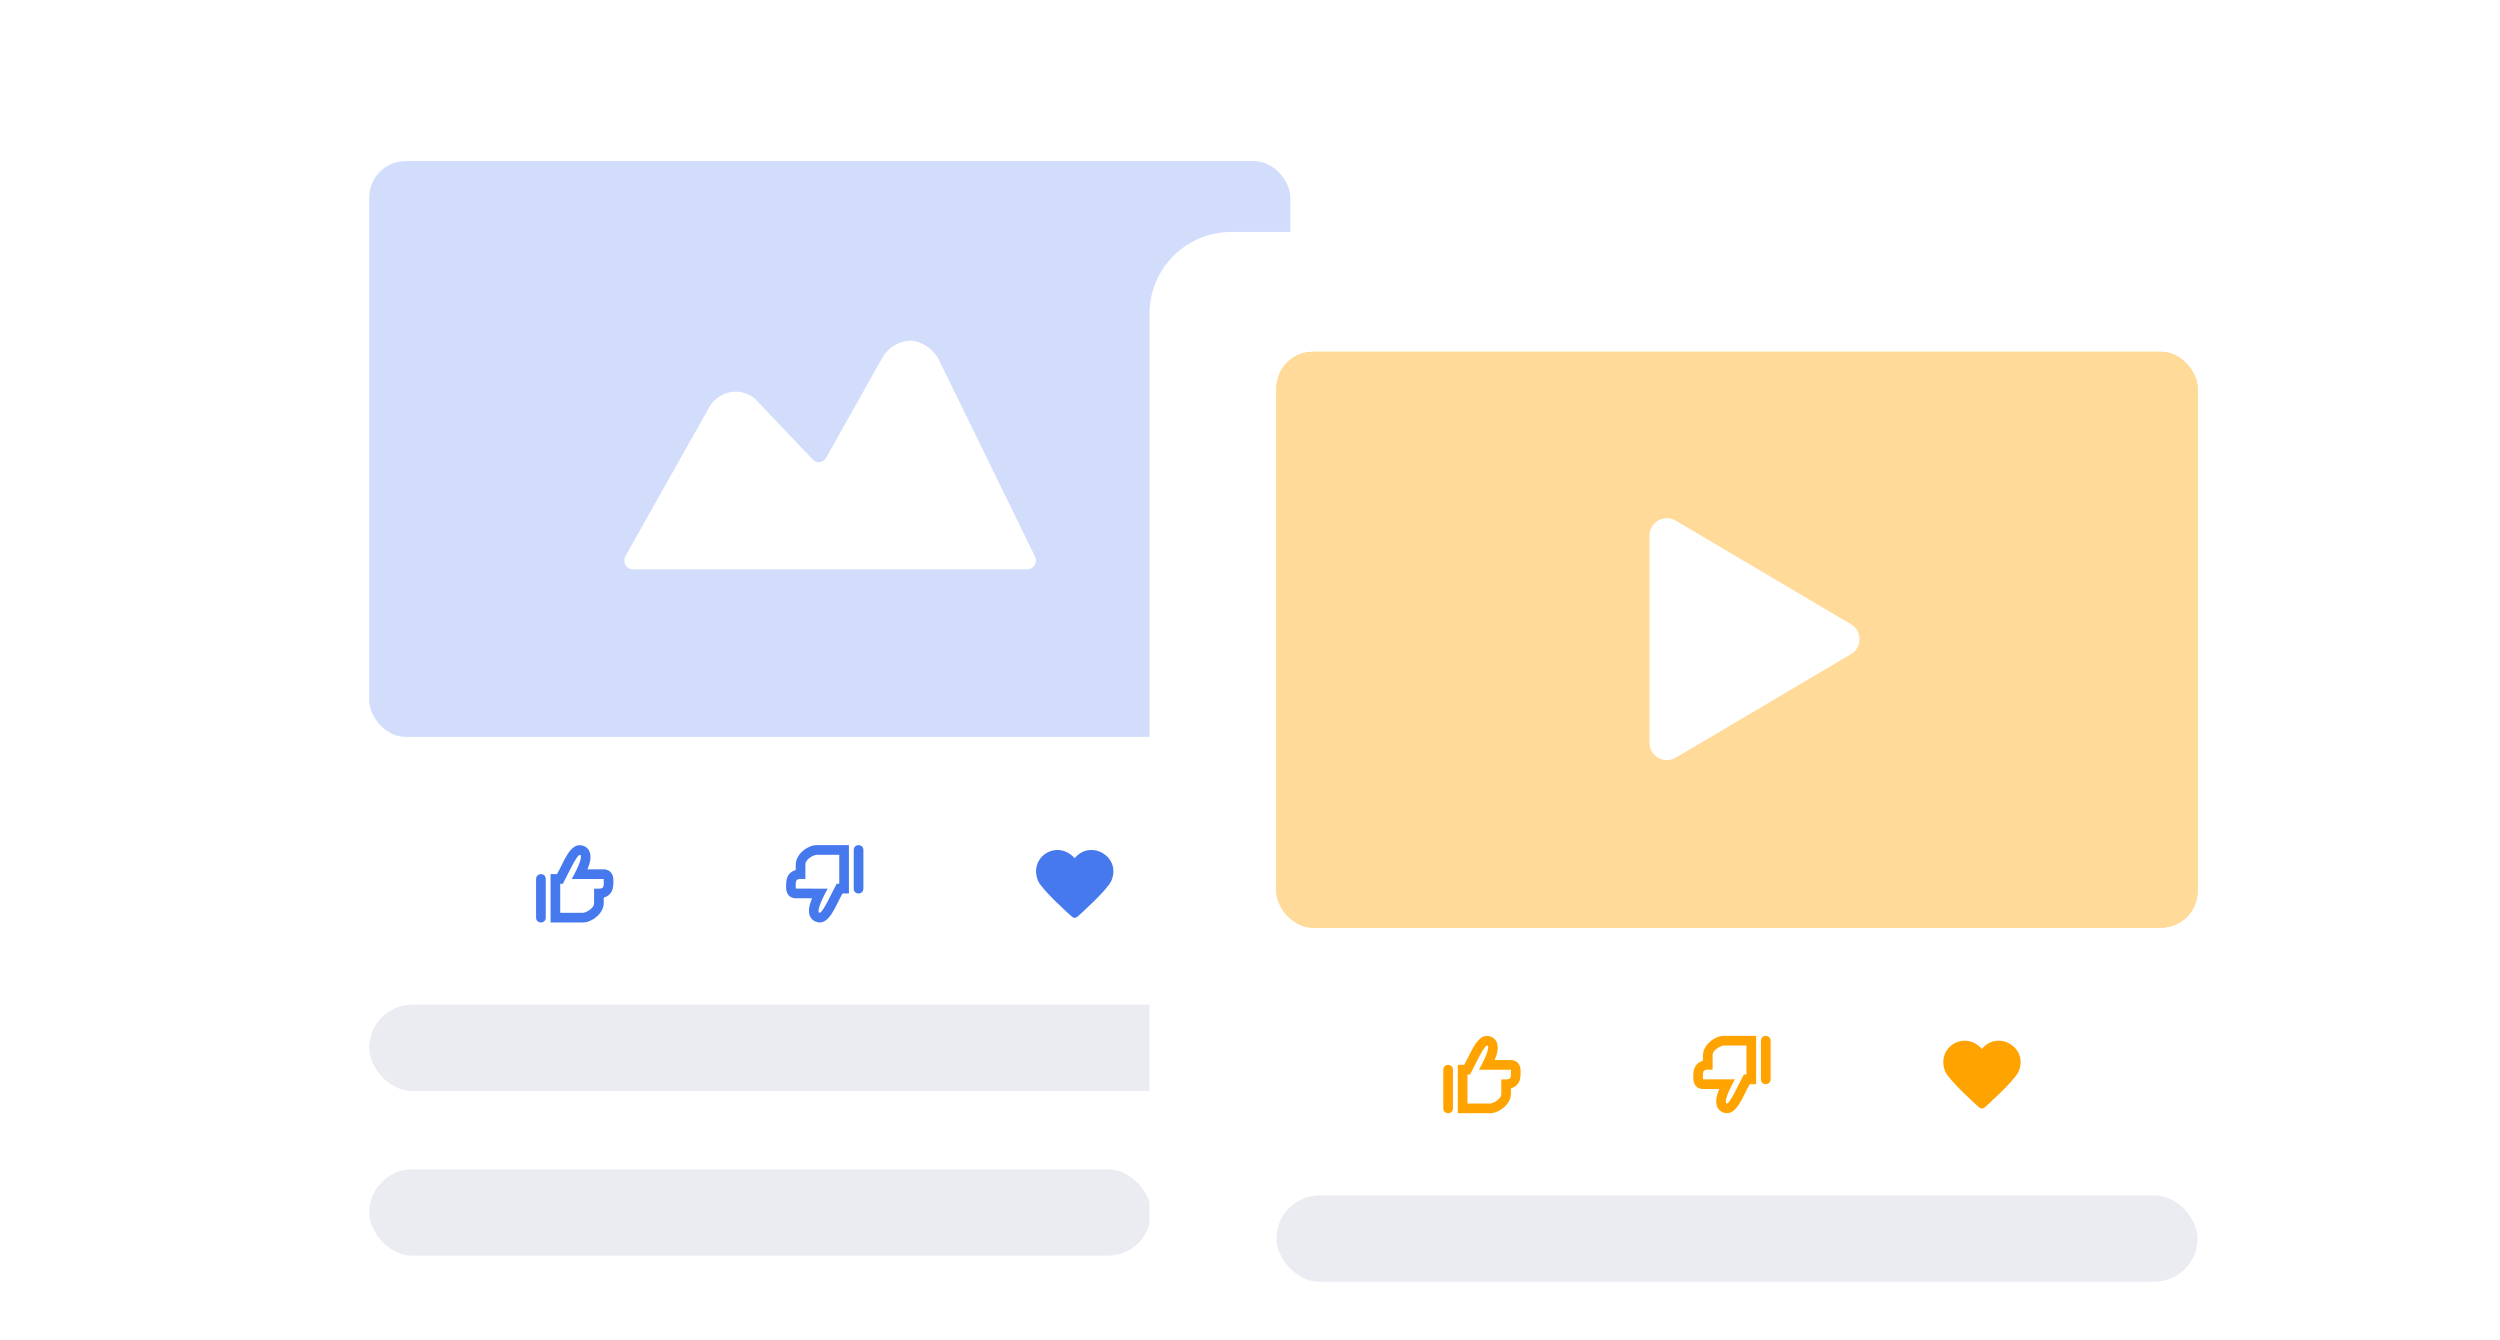 <svg width="485" height="260" viewBox="0 0 485 260" fill="none" xmlns="http://www.w3.org/2000/svg">
<g clip-path="url(#clip0)">
<g filter="url(#filter0_d)">
<rect x="47" y="5" width="215" height="299" rx="15.871" fill="white"/>
</g>
<rect opacity="0.6" x="71.631" y="163.289" width="116.509" height="16.741" rx="8.371" fill="#62668A"/>
<rect opacity="0.3" x="71.631" y="194.911" width="178.691" height="16.741" rx="8.371" fill="#BDBFD1"/>
<rect opacity="0.3" x="71.631" y="226.85" width="151.672" height="16.741" rx="8.371" fill="#BDBFD1"/>
<g filter="url(#filter1_d)">
<rect x="71.631" y="27.092" width="178.691" height="111.705" rx="7.067" fill="#D1DDFB"/>
</g>
<g filter="url(#filter2_d)">
<path d="M182.378 66.281C181.882 65.143 181.111 64.159 180.139 63.425C179.167 62.691 178.027 62.233 176.833 62.095C175.657 62.084 174.499 62.405 173.484 63.023C172.468 63.641 171.632 64.533 171.066 65.605L171.033 65.659L160.259 84.82C160.132 85.047 159.956 85.24 159.745 85.385C159.534 85.529 159.294 85.621 159.044 85.653C158.794 85.683 158.54 85.654 158.302 85.568C158.065 85.481 157.849 85.34 157.671 85.155L146.556 73.444C146.503 73.386 146.446 73.334 146.385 73.287C145.692 72.728 144.89 72.334 144.035 72.134C143.18 71.933 142.293 71.93 141.436 72.126C140.58 72.321 139.776 72.71 139.08 73.265C138.384 73.82 137.815 74.526 137.411 75.335L137.372 75.404L121.336 103.879C121.191 104.138 121.114 104.433 121.113 104.733C121.112 105.034 121.187 105.329 121.331 105.59C121.475 105.85 121.682 106.066 121.932 106.217C122.182 106.367 122.466 106.446 122.755 106.446H199.333C199.614 106.447 199.89 106.373 200.135 106.23C200.38 106.088 200.586 105.882 200.733 105.633C200.879 105.384 200.961 105.1 200.972 104.808C200.982 104.517 200.92 104.227 200.791 103.968L182.378 66.281Z" fill="white"/>
</g>
<g filter="url(#filter3_d)">
<rect width="192" height="24.994" transform="translate(64 154.963)" fill="white"/>
<path d="M119 166.843C119.003 164.546 117.127 164.654 117.127 164.654L113.956 164.649C115.316 161.526 114.047 160.457 113.32 160.146C110.638 159.007 109.381 163.377 108.045 165.586H106.811V174.96H113.135C114.788 174.96 117.124 173.211 117.124 171.21V170.156C118.836 169.584 119.006 168.366 119 166.843ZM115.254 168.398V171.21C115.254 172.306 113.54 173.085 113.106 173.085H108.686V167.461H109.185C109.932 166.169 112.048 161.338 112.611 161.872C112.907 162.153 112.526 163.676 110.917 166.523L117.109 166.526C117.241 168.621 116.937 168.401 115.254 168.398Z" fill="#4678EE"/>
<path d="M104 166.523V174.022C104 175.27 105.876 175.27 105.876 174.022V166.523C105.873 165.249 104 165.299 104 166.523Z" fill="#4678EE"/>
<path d="M152.5 168.077C152.497 170.374 154.373 170.265 154.373 170.265L157.544 170.271C156.184 173.394 157.453 174.463 158.18 174.774C160.862 175.913 162.119 171.542 163.455 169.334H164.689V159.96H158.365C156.712 159.96 154.376 161.709 154.376 163.709V164.764C152.664 165.335 152.494 166.554 152.5 168.077ZM156.246 166.522V163.709C156.246 162.614 157.96 161.835 158.394 161.835H162.814V167.459H162.315C161.568 168.751 159.452 173.581 158.889 173.048C158.593 172.767 158.974 171.244 160.583 168.396L154.391 168.393C154.259 166.299 154.563 166.519 156.246 166.522Z" fill="#4678EE"/>
<path d="M167.5 168.396V160.897C167.5 159.649 165.624 159.649 165.624 160.897V168.396C165.627 169.671 167.5 169.621 167.5 168.396Z" fill="#4678EE"/>
<path d="M208.488 162.492C205.101 158.723 199.459 162.237 201.394 166.912C202.25 168.737 207.415 173.363 208.002 173.88C208.277 174.098 208.687 174.13 208.975 173.883C209.562 173.363 214.727 168.74 215.582 166.916C217.644 162.218 211.56 158.723 208.488 162.492Z" fill="#4678EE"/>
</g>
<g filter="url(#filter4_d)">
<rect x="223" y="42" width="215" height="299" rx="15.871" fill="white"/>
</g>
<rect opacity="0.6" x="247.631" y="200.289" width="116.509" height="16.741" rx="8.371" fill="#62668A"/>
<rect opacity="0.3" x="247.631" y="231.911" width="178.691" height="16.741" rx="8.371" fill="#BDBFD1"/>
<g filter="url(#filter5_d)">
<rect x="247.631" y="64.092" width="178.691" height="111.705" rx="7.067" fill="#FFA300"/>
<rect x="247.631" y="64.092" width="178.691" height="111.705" rx="7.067" fill="white" fill-opacity="0.6"/>
</g>
<g filter="url(#filter6_d)">
<rect width="192" height="24.994" transform="translate(240 191.963)" fill="white"/>
<path d="M295 203.843C295.003 201.546 293.127 201.654 293.127 201.654L289.956 201.649C291.316 198.526 290.047 197.457 289.32 197.146C286.638 196.007 285.381 200.377 284.045 202.586H282.811V211.96H289.135C290.788 211.96 293.124 210.211 293.124 208.21V207.156C294.836 206.584 295.006 205.366 295 203.843ZM291.254 205.398V208.21C291.254 209.306 289.54 210.085 289.106 210.085H284.686V204.461H285.185C285.932 203.169 288.048 198.338 288.611 198.872C288.907 199.153 288.526 200.676 286.917 203.523L293.109 203.526C293.241 205.621 292.937 205.401 291.254 205.398Z" fill="#FFA300"/>
<path d="M280 203.523V211.022C280 212.27 281.876 212.27 281.876 211.022V203.523C281.873 202.249 280 202.299 280 203.523Z" fill="#FFA300"/>
<path d="M328.5 205.077C328.497 207.374 330.373 207.265 330.373 207.265L333.544 207.271C332.184 210.394 333.453 211.463 334.18 211.774C336.862 212.913 338.119 208.542 339.455 206.334H340.689V196.96H334.365C332.712 196.96 330.376 198.709 330.376 200.709V201.764C328.664 202.335 328.494 203.554 328.5 205.077ZM332.246 203.522V200.709C332.246 199.614 333.96 198.835 334.394 198.835H338.814V204.459H338.315C337.568 205.751 335.452 210.581 334.889 210.048C334.593 209.767 334.974 208.244 336.583 205.396L330.391 205.393C330.259 203.299 330.563 203.519 332.246 203.522Z" fill="#FFA300"/>
<path d="M343.5 205.396V197.897C343.5 196.649 341.624 196.649 341.624 197.897V205.396C341.627 206.671 343.5 206.621 343.5 205.396Z" fill="#FFA300"/>
<path d="M384.488 199.492C381.101 195.723 375.459 199.237 377.394 203.912C378.25 205.737 383.415 210.363 384.002 210.88C384.277 211.098 384.687 211.13 384.975 210.883C385.562 210.363 390.727 205.74 391.582 203.916C393.644 199.218 387.56 195.723 384.488 199.492Z" fill="#FFA300"/>
</g>
<g filter="url(#filter7_d)">
<path d="M325.088 97.007C322.84 95.678 320 97.299 320 99.91V140.09C320 142.701 322.84 144.322 325.088 142.993L359.086 122.904C361.295 121.599 361.296 118.403 359.086 117.097L325.088 97.007Z" fill="white"/>
</g>
</g>
<defs>
<filter id="filter0_d" x="37" y="-2" width="235" height="319" filterUnits="userSpaceOnUse" color-interpolation-filters="sRGB">
<feFlood flood-opacity="0" result="BackgroundImageFix"/>
<feColorMatrix in="SourceAlpha" type="matrix" values="0 0 0 0 0 0 0 0 0 0 0 0 0 0 0 0 0 0 127 0"/>
<feOffset dy="3"/>
<feGaussianBlur stdDeviation="5"/>
<feColorMatrix type="matrix" values="0 0 0 0 0.122 0 0 0 0 0.145 0 0 0 0 0.349 0 0 0 0.04 0"/>
<feBlend mode="normal" in2="BackgroundImageFix" result="effect1_dropShadow"/>
<feBlend mode="normal" in="SourceGraphic" in2="effect1_dropShadow" result="shape"/>
</filter>
<filter id="filter1_d" x="60.538" y="20.159" width="200.877" height="133.891" filterUnits="userSpaceOnUse" color-interpolation-filters="sRGB">
<feFlood flood-opacity="0" result="BackgroundImageFix"/>
<feColorMatrix in="SourceAlpha" type="matrix" values="0 0 0 0 0 0 0 0 0 0 0 0 0 0 0 0 0 0 127 0"/>
<feOffset dy="4.16"/>
<feGaussianBlur stdDeviation="5.546"/>
<feColorMatrix type="matrix" values="0 0 0 0 0.243 0 0 0 0 0.498 0 0 0 0 1 0 0 0 0.21 0"/>
<feBlend mode="normal" in2="BackgroundImageFix" result="effect1_dropShadow"/>
<feBlend mode="normal" in="SourceGraphic" in2="effect1_dropShadow" result="shape"/>
</filter>
<filter id="filter2_d" x="115.113" y="60.095" width="91.86" height="56.352" filterUnits="userSpaceOnUse" color-interpolation-filters="sRGB">
<feFlood flood-opacity="0" result="BackgroundImageFix"/>
<feColorMatrix in="SourceAlpha" type="matrix" values="0 0 0 0 0 0 0 0 0 0 0 0 0 0 0 0 0 0 127 0"/>
<feOffset dy="4"/>
<feGaussianBlur stdDeviation="3"/>
<feColorMatrix type="matrix" values="0 0 0 0 0.333 0 0 0 0 0.203 0 0 0 0 0.083 0 0 0 0.19 0"/>
<feBlend mode="normal" in2="BackgroundImageFix" result="effect1_dropShadow"/>
<feBlend mode="normal" in="SourceGraphic" in2="effect1_dropShadow" result="shape"/>
</filter>
<filter id="filter3_d" x="60" y="154.963" width="200" height="32.994" filterUnits="userSpaceOnUse" color-interpolation-filters="sRGB">
<feFlood flood-opacity="0" result="BackgroundImageFix"/>
<feColorMatrix in="SourceAlpha" type="matrix" values="0 0 0 0 0 0 0 0 0 0 0 0 0 0 0 0 0 0 127 0"/>
<feOffset dy="4"/>
<feGaussianBlur stdDeviation="2"/>
<feColorMatrix type="matrix" values="0 0 0 0 0.22 0 0 0 0 0.451 0 0 0 0 0.902 0 0 0 0.5 0"/>
<feBlend mode="normal" in2="BackgroundImageFix" result="effect1_dropShadow"/>
<feBlend mode="normal" in="SourceGraphic" in2="effect1_dropShadow" result="shape"/>
</filter>
<filter id="filter4_d" x="213" y="35" width="235" height="319" filterUnits="userSpaceOnUse" color-interpolation-filters="sRGB">
<feFlood flood-opacity="0" result="BackgroundImageFix"/>
<feColorMatrix in="SourceAlpha" type="matrix" values="0 0 0 0 0 0 0 0 0 0 0 0 0 0 0 0 0 0 127 0"/>
<feOffset dy="3"/>
<feGaussianBlur stdDeviation="5"/>
<feColorMatrix type="matrix" values="0 0 0 0 0.122 0 0 0 0 0.145 0 0 0 0 0.349 0 0 0 0.04 0"/>
<feBlend mode="normal" in2="BackgroundImageFix" result="effect1_dropShadow"/>
<feBlend mode="normal" in="SourceGraphic" in2="effect1_dropShadow" result="shape"/>
</filter>
<filter id="filter5_d" x="236.538" y="57.159" width="200.877" height="133.891" filterUnits="userSpaceOnUse" color-interpolation-filters="sRGB">
<feFlood flood-opacity="0" result="BackgroundImageFix"/>
<feColorMatrix in="SourceAlpha" type="matrix" values="0 0 0 0 0 0 0 0 0 0 0 0 0 0 0 0 0 0 127 0"/>
<feOffset dy="4.16"/>
<feGaussianBlur stdDeviation="5.546"/>
<feColorMatrix type="matrix" values="0 0 0 0 0.996 0 0 0 0 0.757 0 0 0 0 0.388 0 0 0 0.21 0"/>
<feBlend mode="normal" in2="BackgroundImageFix" result="effect1_dropShadow"/>
<feBlend mode="normal" in="SourceGraphic" in2="effect1_dropShadow" result="shape"/>
</filter>
<filter id="filter6_d" x="236" y="191.963" width="200" height="32.994" filterUnits="userSpaceOnUse" color-interpolation-filters="sRGB">
<feFlood flood-opacity="0" result="BackgroundImageFix"/>
<feColorMatrix in="SourceAlpha" type="matrix" values="0 0 0 0 0 0 0 0 0 0 0 0 0 0 0 0 0 0 127 0"/>
<feOffset dy="4"/>
<feGaussianBlur stdDeviation="2"/>
<feColorMatrix type="matrix" values="0 0 0 0 0.996 0 0 0 0 0.757 0 0 0 0 0.388 0 0 0 0.5 0"/>
<feBlend mode="normal" in2="BackgroundImageFix" result="effect1_dropShadow"/>
<feBlend mode="normal" in="SourceGraphic" in2="effect1_dropShadow" result="shape"/>
</filter>
<filter id="filter7_d" x="314" y="94.533" width="52.743" height="58.935" filterUnits="userSpaceOnUse" color-interpolation-filters="sRGB">
<feFlood flood-opacity="0" result="BackgroundImageFix"/>
<feColorMatrix in="SourceAlpha" type="matrix" values="0 0 0 0 0 0 0 0 0 0 0 0 0 0 0 0 0 0 127 0"/>
<feOffset dy="4"/>
<feGaussianBlur stdDeviation="3"/>
<feColorMatrix type="matrix" values="0 0 0 0 0.333 0 0 0 0 0.203 0 0 0 0 0.083 0 0 0 0.19 0"/>
<feBlend mode="normal" in2="BackgroundImageFix" result="effect1_dropShadow"/>
<feBlend mode="normal" in="SourceGraphic" in2="effect1_dropShadow" result="shape"/>
</filter>
<clipPath id="clip0">
<rect width="485" height="260" fill="white"/>
</clipPath>
</defs>
</svg>
